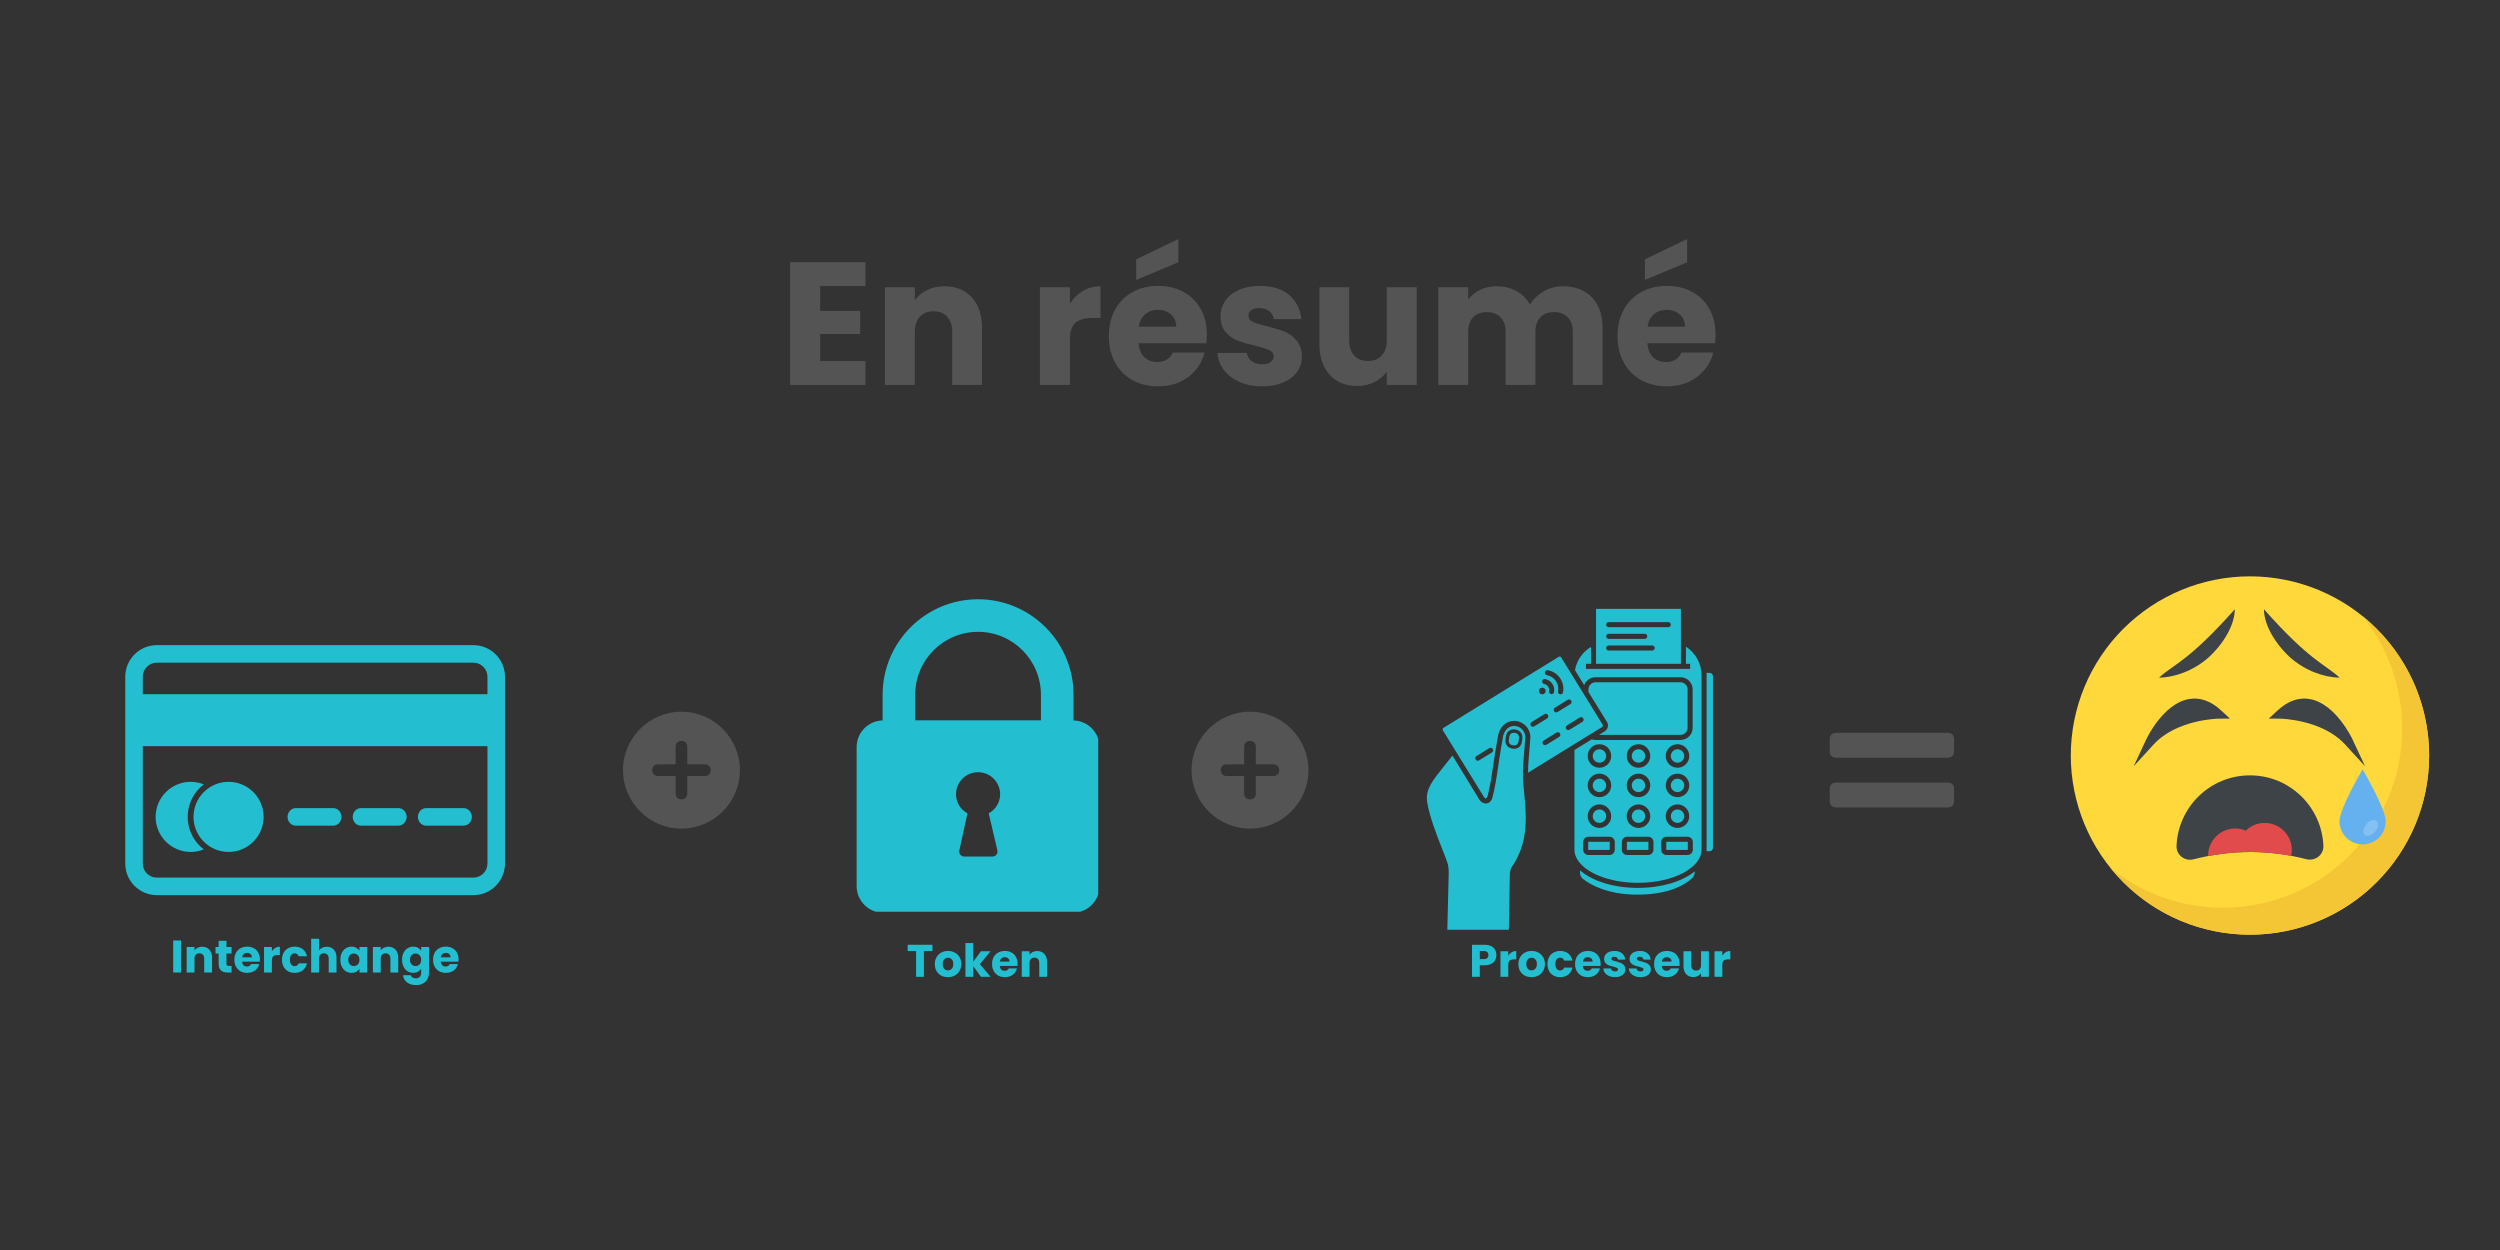 <?xml version="1.0" encoding="UTF-8"?>
<svg xmlns="http://www.w3.org/2000/svg" xmlns:xlink="http://www.w3.org/1999/xlink" width="600" zoomAndPan="magnify" viewBox="0 0 450 225" height="300" preserveAspectRatio="xMidYMid meet" version="1.0">
  <rect x="0" y="0" width="450" height="225" fill="#333333" stroke="none"/>
  <defs>
    <g></g>
    <clipPath id="ab9bcd1ee8">
      <path d="M 22.547 116.129 L 90.75 116.129 L 90.75 161.125 L 22.547 161.125 Z M 22.547 116.129 " clip-rule="nonzero"></path>
    </clipPath>
    <clipPath id="9023c81046">
      <path d="M 23 124 L 90.75 124 L 90.75 135 L 23 135 Z M 23 124 " clip-rule="nonzero"></path>
    </clipPath>
    <clipPath id="98280e7cb6">
      <path d="M 154.184 107.867 L 197.684 107.867 L 197.684 164.117 L 154.184 164.117 Z M 154.184 107.867 " clip-rule="nonzero"></path>
    </clipPath>
    <clipPath id="c6e2c3e012">
      <path d="M 256.523 130 L 275 130 L 275 167.348 L 256.523 167.348 Z M 256.523 130 " clip-rule="nonzero"></path>
    </clipPath>
    <clipPath id="2340db1a8e">
      <path d="M 307.16 121.113 L 308.273 121.113 L 308.273 153.223 L 307.16 153.223 Z M 307.16 121.113 " clip-rule="nonzero"></path>
    </clipPath>
    <clipPath id="6364a7898e">
      <path d="M 287 109.598 L 303 109.598 L 303 120 L 287 120 Z M 287 109.598 " clip-rule="nonzero"></path>
    </clipPath>
    <clipPath id="677545737b">
      <path d="M 112.137 128.105 L 133.137 128.105 L 133.137 149.105 L 112.137 149.105 Z M 112.137 128.105 " clip-rule="nonzero"></path>
    </clipPath>
    <clipPath id="cbd3c560ed">
      <path d="M 214.477 128.105 L 235.477 128.105 L 235.477 149.105 L 214.477 149.105 Z M 214.477 128.105 " clip-rule="nonzero"></path>
    </clipPath>
    <clipPath id="29385bf415">
      <path d="M 329.348 131.91 L 351.848 131.91 L 351.848 137 L 329.348 137 Z M 329.348 131.91 " clip-rule="nonzero"></path>
    </clipPath>
    <clipPath id="7c13586dc7">
      <path d="M 329.348 140 L 351.848 140 L 351.848 145.41 L 329.348 145.41 Z M 329.348 140 " clip-rule="nonzero"></path>
    </clipPath>
    <clipPath id="2018461a76">
      <path d="M 372.742 103.742 L 437.242 103.742 L 437.242 168.242 L 372.742 168.242 Z M 372.742 103.742 " clip-rule="nonzero"></path>
    </clipPath>
    <clipPath id="d9445b6d3d">
      <path d="M 379 110 L 437.242 110 L 437.242 168.242 L 379 168.242 Z M 379 110 " clip-rule="nonzero"></path>
    </clipPath>
  </defs>
  <g clip-path="url(#ab9bcd1ee8)">
    <path fill="#23bfd1" d="M 28.223 116.129 L 85.223 116.129 C 86.73 116.129 88.164 116.727 89.23 117.793 C 90.297 118.859 90.898 120.297 90.898 121.805 L 90.898 155.449 C 90.898 156.957 90.297 158.395 89.23 159.461 C 88.164 160.527 86.73 161.125 85.223 161.125 L 28.223 161.125 C 26.715 161.125 25.281 160.527 24.215 159.461 C 23.148 158.395 22.547 156.957 22.547 155.449 L 22.547 121.805 C 22.547 120.297 23.148 118.859 24.215 117.793 C 25.281 116.727 26.715 116.129 28.223 116.129 Z M 85.223 119.281 L 28.223 119.281 C 27.551 119.281 26.918 119.551 26.445 120.023 C 25.969 120.5 25.703 121.133 25.703 121.805 L 25.703 155.449 C 25.703 156.121 25.969 156.754 26.445 157.23 C 26.918 157.703 27.551 157.973 28.223 157.973 L 85.223 157.973 C 85.895 157.973 86.527 157.703 87 157.23 C 87.477 156.754 87.742 156.121 87.742 155.449 L 87.742 121.805 C 87.742 121.133 87.477 120.5 87 120.023 C 86.527 119.551 85.895 119.281 85.223 119.281 " fill-opacity="1" fill-rule="evenodd"></path>
  </g>
  <g clip-path="url(#9023c81046)">
    <path fill="#23bfd1" d="M 90.371 126.008 L 90.371 134.309 L 23.074 134.309 L 23.074 124.957 L 90.371 124.957 L 90.371 126.008 " fill-opacity="1" fill-rule="nonzero"></path>
  </g>
  <path fill="#23bfd1" d="M 34.32 140.73 C 35.086 140.73 35.82 140.867 36.5 141.117 C 36.562 141.141 36.621 141.164 36.68 141.188 C 36.422 141.383 36.172 141.598 35.941 141.832 C 34.555 143.219 33.785 145.082 33.785 147.039 C 33.785 148.996 34.555 150.859 35.941 152.242 C 36.172 152.477 36.422 152.691 36.68 152.891 C 36.621 152.914 36.562 152.938 36.5 152.961 C 35.82 153.211 35.086 153.348 34.32 153.348 C 32.578 153.348 31.004 152.641 29.859 151.5 C 28.719 150.359 28.012 148.781 28.012 147.039 C 28.012 145.297 28.719 143.719 29.859 142.578 C 31.004 141.434 32.578 140.73 34.32 140.73 " fill-opacity="1" fill-rule="nonzero"></path>
  <path fill="#23bfd1" d="M 36.684 142.578 C 37.824 141.434 39.402 140.73 41.145 140.73 C 42.887 140.73 44.465 141.434 45.605 142.578 C 46.746 143.719 47.453 145.297 47.453 147.039 C 47.453 148.781 46.746 150.359 45.605 151.5 C 44.465 152.641 42.887 153.348 41.145 153.348 C 39.402 153.348 37.824 152.641 36.684 151.5 C 35.543 150.359 34.836 148.781 34.836 147.039 C 34.836 145.297 35.543 143.719 36.684 142.578 " fill-opacity="1" fill-rule="nonzero"></path>
  <path fill="#23bfd1" d="M 53.242 145.461 L 59.98 145.461 C 60.797 145.461 61.465 146.168 61.465 147.039 C 61.465 147.91 60.797 148.617 59.98 148.617 L 53.242 148.617 C 52.422 148.617 51.758 147.91 51.758 147.039 C 51.758 146.168 52.422 145.461 53.242 145.461 Z M 64.977 145.461 L 71.711 145.461 C 72.531 145.461 73.199 146.168 73.199 147.039 C 73.199 147.91 72.531 148.617 71.711 148.617 L 64.977 148.617 C 64.156 148.617 63.492 147.91 63.492 147.039 C 63.492 146.168 64.156 145.461 64.977 145.461 Z M 76.711 145.461 L 83.445 145.461 C 84.266 145.461 84.934 146.168 84.934 147.039 C 84.934 147.91 84.266 148.617 83.445 148.617 L 76.711 148.617 C 75.891 148.617 75.227 147.91 75.227 147.039 C 75.227 146.168 75.891 145.461 76.711 145.461 " fill-opacity="1" fill-rule="evenodd"></path>
  <g clip-path="url(#98280e7cb6)">
    <path fill="#23bfd1" d="M 193.234 129.676 L 193.234 125.047 C 193.234 115.574 185.523 107.867 176.055 107.867 C 166.582 107.867 158.871 115.574 158.871 125.047 L 158.871 129.676 C 156.277 129.746 154.195 131.859 154.195 134.469 L 154.195 159.496 C 154.195 159.812 154.223 160.125 154.285 160.434 C 154.348 160.742 154.438 161.043 154.559 161.336 C 154.68 161.629 154.828 161.906 155.004 162.168 C 155.18 162.43 155.379 162.672 155.602 162.895 C 155.824 163.117 156.066 163.316 156.328 163.492 C 156.594 163.668 156.871 163.816 157.16 163.938 C 157.453 164.059 157.754 164.148 158.062 164.211 C 158.371 164.273 158.684 164.305 159 164.305 L 193.105 164.305 C 193.422 164.305 193.734 164.273 194.043 164.211 C 194.352 164.148 194.652 164.059 194.945 163.938 C 195.238 163.816 195.512 163.668 195.777 163.492 C 196.039 163.32 196.281 163.117 196.504 162.895 C 196.727 162.672 196.926 162.43 197.102 162.168 C 197.277 161.906 197.426 161.629 197.547 161.336 C 197.668 161.043 197.758 160.742 197.82 160.434 C 197.883 160.125 197.914 159.812 197.914 159.496 L 197.914 134.469 C 197.914 131.859 195.828 129.746 193.234 129.676 Z M 179.984 143.523 C 179.965 143.676 179.879 144.016 179.871 144.039 C 179.578 145.059 178.879 145.891 177.969 146.398 L 179.512 152.98 C 179.555 153.117 179.566 153.258 179.547 153.402 C 179.523 153.543 179.473 153.676 179.391 153.793 C 179.305 153.91 179.199 154.004 179.07 154.074 C 178.945 154.141 178.809 154.176 178.664 154.18 L 173.547 154.18 C 173.402 154.176 173.266 154.141 173.141 154.074 C 173.012 154.004 172.906 153.91 172.82 153.793 C 172.738 153.676 172.688 153.543 172.664 153.402 C 172.645 153.258 172.656 153.117 172.699 152.98 L 174.141 146.398 C 173.227 145.891 172.527 145.059 172.234 144.039 C 172.227 144.016 172.141 143.676 172.121 143.523 C 172.094 143.34 172.078 143.156 172.078 142.973 C 172.078 142.711 172.105 142.453 172.156 142.195 C 172.207 141.941 172.281 141.691 172.383 141.449 C 172.48 141.207 172.605 140.98 172.75 140.762 C 172.895 140.547 173.059 140.344 173.242 140.16 C 173.426 139.977 173.629 139.812 173.844 139.668 C 174.062 139.52 174.293 139.398 174.531 139.301 C 174.773 139.199 175.023 139.125 175.277 139.074 C 175.535 139.023 175.793 138.996 176.055 138.996 C 176.312 138.996 176.574 139.023 176.828 139.074 C 177.086 139.125 177.332 139.199 177.574 139.301 C 177.816 139.398 178.043 139.52 178.262 139.668 C 178.477 139.812 178.68 139.977 178.863 140.16 C 179.047 140.344 179.211 140.547 179.355 140.762 C 179.504 140.98 179.625 141.207 179.723 141.449 C 179.824 141.691 179.898 141.941 179.949 142.195 C 180 142.453 180.027 142.711 180.027 142.973 C 180.027 143.156 180.012 143.34 179.984 143.523 Z M 187.367 129.664 L 164.738 129.664 L 164.738 125.047 C 164.738 118.805 169.812 113.73 176.055 113.73 C 182.297 113.73 187.367 118.805 187.367 125.047 Z M 187.367 129.664 " fill-opacity="1" fill-rule="nonzero"></path>
  </g>
  <g clip-path="url(#c6e2c3e012)">
    <path fill="#23bfd1" d="M 271.211 134.16 C 271.012 133.867 270.934 133.492 270.992 133.074 L 271.059 132.578 C 271.184 131.68 271.844 131.184 272.742 131.305 C 273.613 131.426 274.137 132.117 274.016 132.988 L 273.949 133.484 C 273.891 133.902 273.719 134.242 273.457 134.469 C 273.285 134.617 272.992 134.777 272.547 134.777 C 272.461 134.777 272.367 134.773 272.266 134.758 C 271.801 134.695 271.434 134.488 271.211 134.16 Z M 271.625 165.68 L 271.766 157.344 C 271.773 156.758 271.98 156.18 272.344 155.711 C 272.398 155.641 272.449 155.578 272.48 155.531 C 274.543 152.086 275.031 148.727 274.348 142.711 C 274.094 140.469 274.07 138.707 274.266 136.434 C 274.363 135.32 274.555 132.758 274.555 132.758 C 274.559 132.664 274.555 132.551 274.543 132.441 C 274.426 131.43 273.5 130.637 272.477 130.668 C 271.258 130.703 270.656 131.816 270.512 132.754 C 270.504 132.793 270.023 135.465 269.441 139.504 C 269.164 141.418 268.703 143.293 268.699 143.309 C 268.516 144.258 267.996 144.523 267.703 144.598 C 267.426 144.664 267.137 144.617 266.867 144.473 L 266.871 144.48 C 266.793 144.438 266.723 144.391 266.66 144.34 C 266.652 144.332 266.645 144.324 266.637 144.32 C 266.613 144.301 266.59 144.277 266.566 144.254 C 266.5 144.195 266.438 144.133 266.375 144.062 C 266.375 144.059 266.371 144.055 266.367 144.051 C 266.363 144.043 266.355 144.039 266.352 144.031 C 266.344 144.023 266.34 144.016 266.336 144.008 C 266.328 144 266.32 143.992 266.316 143.984 L 261.445 136.004 C 260.949 136.648 260.473 137.238 260.008 137.812 C 257.918 140.395 256.539 142.102 256.883 144.32 C 257.293 146.98 258.668 150.465 259.668 153.004 C 260.016 153.879 260.312 154.637 260.5 155.188 C 260.73 155.855 260.773 156.484 260.766 157.281 L 260.512 167.582 C 260.512 167.605 260.508 167.629 260.504 167.652 L 271.602 167.652 C 271.598 167.621 271.594 167.594 271.594 167.562 L 271.625 165.68 " fill-opacity="1" fill-rule="nonzero"></path>
  </g>
  <path fill="#23bfd1" d="M 284.402 156.656 C 284.402 156.82 284.402 156.957 284.398 157.062 C 284.395 157.527 284.609 157.965 284.969 158.242 C 286.34 159.285 289.426 161.035 294.719 161.035 C 300.504 161.035 303.379 159.184 304.578 158.082 C 304.875 157.805 305.047 157.41 305.047 157 L 305.047 156.852 C 302.844 158.656 299.129 159.82 294.84 159.82 C 290.395 159.82 286.574 158.57 284.402 156.656 " fill-opacity="1" fill-rule="nonzero"></path>
  <g clip-path="url(#2340db1a8e)">
    <path fill="#23bfd1" d="M 307.746 121.121 L 307.168 121.121 C 307.176 121.254 307.188 121.387 307.188 121.523 L 307.188 152.93 C 307.188 153.023 307.18 153.121 307.176 153.215 L 307.746 153.215 C 308.066 153.215 308.328 152.953 308.328 152.629 L 308.328 121.703 C 308.328 121.383 308.066 121.121 307.746 121.121 " fill-opacity="1" fill-rule="nonzero"></path>
  </g>
  <path fill="#23bfd1" d="M 301.953 142.582 C 302.617 142.582 303.16 142.039 303.16 141.371 C 303.16 140.707 302.617 140.164 301.953 140.164 C 301.285 140.164 300.746 140.707 300.746 141.371 C 300.746 142.039 301.285 142.582 301.953 142.582 " fill-opacity="1" fill-rule="nonzero"></path>
  <path fill="#23bfd1" d="M 301.953 137.285 C 302.617 137.285 303.16 136.742 303.16 136.074 C 303.16 135.41 302.617 134.867 301.953 134.867 C 301.285 134.867 300.746 135.41 300.746 136.074 C 300.746 136.742 301.285 137.285 301.953 137.285 " fill-opacity="1" fill-rule="nonzero"></path>
  <g clip-path="url(#6364a7898e)">
    <path fill="#23bfd1" d="M 300.289 112.895 L 289.562 112.895 C 289.312 112.895 289.109 112.688 289.109 112.438 C 289.109 112.188 289.312 111.98 289.562 111.98 L 300.289 111.98 C 300.539 111.98 300.746 112.188 300.746 112.438 C 300.746 112.688 300.539 112.895 300.289 112.895 Z M 289.109 114.539 C 289.109 114.289 289.312 114.086 289.562 114.086 L 296.047 114.086 C 296.301 114.086 296.504 114.289 296.504 114.539 C 296.504 114.793 296.301 114.996 296.047 114.996 L 289.562 114.996 C 289.312 114.996 289.109 114.793 289.109 114.539 Z M 297.395 117.098 L 289.562 117.098 C 289.312 117.098 289.109 116.895 289.109 116.641 C 289.109 116.391 289.312 116.188 289.562 116.188 L 297.395 116.188 C 297.645 116.188 297.848 116.391 297.848 116.641 C 297.848 116.895 297.645 117.098 297.395 117.098 Z M 302.562 109.598 L 287.289 109.598 L 287.289 119.48 L 302.562 119.48 L 302.562 109.598 " fill-opacity="1" fill-rule="nonzero"></path>
  </g>
  <path fill="#23bfd1" d="M 303.754 151.523 L 299.977 151.523 C 299.953 151.523 299.93 151.543 299.93 151.57 L 299.93 152.941 C 299.93 152.969 299.953 152.992 299.977 152.992 L 303.754 152.992 C 303.781 152.992 303.801 152.969 303.801 152.941 L 303.801 151.57 C 303.801 151.543 303.781 151.523 303.754 151.523 " fill-opacity="1" fill-rule="nonzero"></path>
  <path fill="#23bfd1" d="M 296.66 151.523 L 292.887 151.523 C 292.859 151.523 292.84 151.543 292.84 151.57 L 292.84 152.941 C 292.84 152.969 292.859 152.992 292.887 152.992 L 296.66 152.992 C 296.688 152.992 296.711 152.969 296.711 152.941 L 296.711 151.57 C 296.711 151.543 296.688 151.523 296.66 151.523 " fill-opacity="1" fill-rule="nonzero"></path>
  <path fill="#23bfd1" d="M 289.703 151.523 L 285.926 151.523 C 285.898 151.523 285.879 151.543 285.879 151.57 L 285.879 152.941 C 285.879 152.969 285.898 152.992 285.926 152.992 L 289.703 152.992 C 289.727 152.992 289.75 152.969 289.75 152.941 L 289.75 151.57 C 289.75 151.543 289.727 151.523 289.703 151.523 " fill-opacity="1" fill-rule="nonzero"></path>
  <path fill="#23bfd1" d="M 287.898 148.121 C 288.566 148.121 289.109 147.578 289.109 146.91 C 289.109 146.246 288.566 145.703 287.898 145.703 C 287.234 145.703 286.691 146.246 286.691 146.91 C 286.691 147.578 287.234 148.121 287.898 148.121 " fill-opacity="1" fill-rule="nonzero"></path>
  <path fill="#23bfd1" d="M 304.711 152.941 C 304.711 153.473 304.281 153.902 303.754 153.902 L 299.977 153.902 C 299.449 153.902 299.02 153.473 299.02 152.941 L 299.02 151.57 C 299.02 151.039 299.449 150.609 299.977 150.609 L 303.754 150.609 C 304.281 150.609 304.711 151.039 304.711 151.57 Z M 297.621 152.941 C 297.621 153.473 297.191 153.902 296.664 153.902 L 292.887 153.902 C 292.359 153.902 291.93 153.473 291.93 152.941 L 291.93 151.57 C 291.93 151.039 292.359 150.609 292.887 150.609 L 296.664 150.609 C 297.191 150.609 297.621 151.039 297.621 151.57 Z M 290.66 152.941 C 290.66 153.473 290.23 153.902 289.703 153.902 L 285.926 153.902 C 285.398 153.902 284.969 153.473 284.969 152.941 L 284.969 151.57 C 284.969 151.039 285.398 150.609 285.926 150.609 L 289.703 150.609 C 290.23 150.609 290.66 151.039 290.66 151.57 Z M 287.898 144.793 C 289.07 144.793 290.02 145.742 290.02 146.91 C 290.02 148.078 289.07 149.031 287.898 149.031 C 286.73 149.031 285.781 148.078 285.781 146.91 C 285.781 145.742 286.73 144.793 287.898 144.793 Z M 287.898 139.254 C 289.07 139.254 290.02 140.203 290.02 141.371 C 290.02 142.543 289.07 143.492 287.898 143.492 C 286.73 143.492 285.781 142.543 285.781 141.371 C 285.781 140.203 286.73 139.254 287.898 139.254 Z M 287.898 133.957 C 289.07 133.957 290.02 134.906 290.02 136.074 C 290.02 137.246 289.07 138.195 287.898 138.195 C 286.73 138.195 285.781 137.246 285.781 136.074 C 285.781 134.906 286.73 133.957 287.898 133.957 Z M 294.926 144.793 C 296.094 144.793 297.047 145.742 297.047 146.91 C 297.047 148.078 296.094 149.031 294.926 149.031 C 293.758 149.031 292.809 148.078 292.809 146.91 C 292.809 145.742 293.758 144.793 294.926 144.793 Z M 294.926 139.254 C 296.094 139.254 297.047 140.203 297.047 141.371 C 297.047 142.543 296.094 143.492 294.926 143.492 C 293.758 143.492 292.809 142.543 292.809 141.371 C 292.809 140.203 293.758 139.254 294.926 139.254 Z M 294.926 133.957 C 296.094 133.957 297.047 134.906 297.047 136.074 C 297.047 137.246 296.094 138.195 294.926 138.195 C 293.758 138.195 292.809 137.246 292.809 136.074 C 292.809 134.906 293.758 133.957 294.926 133.957 Z M 301.953 144.793 C 303.121 144.793 304.07 145.742 304.07 146.91 C 304.07 148.078 303.121 149.031 301.953 149.031 C 300.785 149.031 299.832 148.078 299.832 146.91 C 299.832 145.742 300.785 144.793 301.953 144.793 Z M 301.953 139.254 C 303.121 139.254 304.07 140.203 304.07 141.371 C 304.07 142.543 303.121 143.492 301.953 143.492 C 300.785 143.492 299.832 142.543 299.832 141.371 C 299.832 140.203 300.785 139.254 301.953 139.254 Z M 301.953 133.957 C 303.121 133.957 304.07 134.906 304.07 136.074 C 304.07 137.246 303.121 138.195 301.953 138.195 C 300.785 138.195 299.832 137.246 299.832 136.074 C 299.832 134.906 300.785 133.957 301.953 133.957 Z M 303.473 116.402 L 303.473 119.48 L 304.219 119.48 L 304.219 120.395 L 285.469 120.395 L 285.469 119.48 L 286.379 119.48 L 286.379 116.449 C 284.855 117.352 283.805 118.871 283.496 120.629 L 285.156 123.316 C 285.469 122.492 286.266 121.902 287.199 121.902 L 302.488 121.902 C 303.695 121.902 304.676 122.883 304.676 124.086 L 304.676 131.008 C 304.676 132.215 303.695 133.195 302.488 133.195 L 287.199 133.195 C 286.961 133.195 286.727 133.152 286.512 133.082 L 283.402 134.996 L 283.402 152.93 C 283.402 156.227 288.535 158.91 294.84 158.91 C 301.145 158.91 306.277 156.227 306.277 152.93 L 306.277 121.523 C 306.277 119.422 305.18 117.504 303.473 116.402 " fill-opacity="1" fill-rule="nonzero"></path>
  <path fill="#23bfd1" d="M 288.809 131.664 L 287.805 132.281 L 302.488 132.281 C 303.191 132.281 303.766 131.711 303.766 131.008 L 303.766 124.086 C 303.766 123.383 303.191 122.812 302.488 122.812 L 287.199 122.812 C 286.496 122.812 285.926 123.383 285.926 124.086 L 285.926 124.562 L 289.27 129.984 C 289.438 130.258 289.48 130.602 289.387 130.922 C 289.297 131.227 289.09 131.492 288.809 131.664 " fill-opacity="1" fill-rule="nonzero"></path>
  <path fill="#23bfd1" d="M 294.926 142.582 C 295.594 142.582 296.137 142.039 296.137 141.371 C 296.137 140.707 295.594 140.164 294.926 140.164 C 294.262 140.164 293.719 140.707 293.719 141.371 C 293.719 142.039 294.262 142.582 294.926 142.582 " fill-opacity="1" fill-rule="nonzero"></path>
  <path fill="#23bfd1" d="M 294.926 137.285 C 295.594 137.285 296.137 136.742 296.137 136.074 C 296.137 135.41 295.594 134.867 294.926 134.867 C 294.262 134.867 293.719 135.41 293.719 136.074 C 293.719 136.742 294.262 137.285 294.926 137.285 " fill-opacity="1" fill-rule="nonzero"></path>
  <path fill="#23bfd1" d="M 301.953 148.121 C 302.617 148.121 303.16 147.578 303.16 146.91 C 303.16 146.246 302.617 145.703 301.953 145.703 C 301.285 145.703 300.746 146.246 300.746 146.91 C 300.746 147.578 301.285 148.121 301.953 148.121 " fill-opacity="1" fill-rule="nonzero"></path>
  <path fill="#23bfd1" d="M 287.898 142.582 C 288.566 142.582 289.109 142.039 289.109 141.375 C 289.109 140.707 288.566 140.164 287.898 140.164 C 287.234 140.164 286.691 140.707 286.691 141.375 C 286.691 142.039 287.234 142.582 287.898 142.582 " fill-opacity="1" fill-rule="nonzero"></path>
  <path fill="#23bfd1" d="M 294.926 148.121 C 295.594 148.121 296.137 147.578 296.137 146.91 C 296.137 146.246 295.594 145.703 294.926 145.703 C 294.262 145.703 293.719 146.246 293.719 146.91 C 293.719 147.578 294.262 148.121 294.926 148.121 " fill-opacity="1" fill-rule="nonzero"></path>
  <path fill="#23bfd1" d="M 287.902 137.285 C 288.566 137.285 289.109 136.742 289.109 136.074 C 289.109 135.41 288.566 134.867 287.902 134.867 C 287.234 134.867 286.691 135.41 286.691 136.074 C 286.691 136.742 287.234 137.285 287.902 137.285 " fill-opacity="1" fill-rule="nonzero"></path>
  <path fill="#23bfd1" d="M 284.836 129.926 L 282.531 131.348 C 282.457 131.395 282.375 131.418 282.293 131.418 C 282.141 131.418 281.992 131.34 281.906 131.199 C 281.773 130.984 281.84 130.707 282.055 130.574 L 284.359 129.152 C 284.574 129.02 284.855 129.086 284.988 129.301 C 285.117 129.516 285.051 129.793 284.836 129.926 Z M 280.652 132.641 L 278.348 134.062 C 278.273 134.109 278.191 134.129 278.109 134.129 C 277.957 134.129 277.805 134.055 277.719 133.914 C 277.59 133.699 277.656 133.418 277.867 133.289 L 280.176 131.863 C 280.391 131.734 280.668 131.801 280.801 132.012 C 280.934 132.227 280.867 132.508 280.652 132.641 Z M 268.555 135.441 L 266.246 136.863 C 266.172 136.91 266.09 136.934 266.008 136.934 C 265.855 136.934 265.707 136.855 265.621 136.715 C 265.488 136.5 265.555 136.223 265.77 136.09 L 268.074 134.668 C 268.289 134.535 268.57 134.602 268.703 134.816 C 268.836 135.031 268.77 135.309 268.555 135.441 Z M 277.176 123.941 C 277.402 123.719 277.812 123.719 278.035 123.941 C 278.062 123.973 278.09 124.004 278.113 124.039 C 278.133 124.07 278.152 124.105 278.168 124.141 C 278.18 124.176 278.195 124.215 278.203 124.258 C 278.207 124.297 278.215 124.336 278.215 124.375 C 278.215 124.414 278.207 124.453 278.203 124.492 C 278.195 124.531 278.18 124.57 278.168 124.605 C 278.152 124.641 278.133 124.68 278.113 124.711 C 278.09 124.746 278.062 124.773 278.035 124.801 C 277.922 124.914 277.766 124.98 277.609 124.98 C 277.445 124.98 277.293 124.914 277.176 124.801 C 277.062 124.691 277 124.531 277 124.375 C 277 124.215 277.062 124.059 277.176 123.941 Z M 275.691 129.969 L 278 128.547 C 278.215 128.414 278.492 128.48 278.625 128.695 C 278.758 128.91 278.691 129.191 278.477 129.32 L 276.172 130.746 C 276.098 130.789 276.016 130.812 275.934 130.812 C 275.781 130.812 275.629 130.734 275.543 130.598 C 275.414 130.383 275.48 130.102 275.691 129.969 Z M 277.59 122.594 C 277.637 122.348 277.875 122.184 278.121 122.23 C 279.211 122.434 279.934 123.484 279.73 124.574 C 279.688 124.793 279.496 124.945 279.281 124.945 C 279.254 124.945 279.227 124.941 279.199 124.938 C 278.953 124.891 278.789 124.652 278.836 124.406 C 278.945 123.812 278.551 123.238 277.957 123.125 C 277.707 123.078 277.547 122.844 277.59 122.594 Z M 278.094 121.004 C 278.141 120.758 278.379 120.594 278.625 120.641 C 279.52 120.805 280.293 121.309 280.809 122.059 C 281.324 122.809 281.516 123.715 281.348 124.609 C 281.309 124.828 281.117 124.98 280.902 124.98 C 280.875 124.98 280.844 124.977 280.816 124.973 C 280.57 124.926 280.406 124.688 280.453 124.441 C 280.574 123.785 280.434 123.125 280.059 122.574 C 279.68 122.027 279.113 121.656 278.457 121.535 C 278.211 121.488 278.047 121.25 278.094 121.004 Z M 282.816 126.113 C 282.945 126.324 282.879 126.605 282.668 126.738 L 280.359 128.16 C 280.285 128.207 280.203 128.227 280.121 128.227 C 279.969 128.227 279.82 128.152 279.734 128.012 C 279.602 127.797 279.668 127.52 279.883 127.387 L 282.188 125.965 C 282.402 125.832 282.684 125.898 282.816 126.113 Z M 288.512 130.66 C 288.527 130.609 288.539 130.535 288.492 130.465 L 280.988 118.293 C 280.945 118.223 280.871 118.199 280.82 118.188 C 280.801 118.184 280.777 118.184 280.758 118.184 C 280.684 118.184 280.605 118.207 280.535 118.246 L 259.855 131 C 259.77 131.055 259.703 131.137 259.676 131.227 C 259.66 131.281 259.652 131.355 259.695 131.426 L 267.199 143.598 C 267.207 143.609 267.219 143.613 267.227 143.621 C 267.281 143.66 267.328 143.688 267.375 143.703 C 267.426 143.711 267.484 143.703 267.539 143.688 C 267.633 143.625 267.742 143.453 267.809 143.117 C 267.816 143.074 268.27 141.242 268.539 139.371 C 269.125 135.316 269.609 132.629 269.613 132.605 C 269.867 130.949 271.008 129.801 272.445 129.758 C 273.957 129.707 275.273 130.844 275.449 132.34 C 275.465 132.496 275.473 132.656 275.465 132.812 C 275.465 132.828 275.27 135.398 275.172 136.512 C 275.094 137.441 275.051 138.27 275.047 139.082 L 288.332 130.891 C 288.422 130.836 288.488 130.75 288.512 130.66 " fill-opacity="1" fill-rule="nonzero"></path>
  <path fill="#23bfd1" d="M 273.062 134.008 C 273.25 133.848 273.32 133.59 273.348 133.402 L 273.414 132.906 C 273.473 132.5 273.305 131.996 272.66 131.906 C 272.594 131.898 272.531 131.895 272.473 131.895 C 271.863 131.895 271.703 132.363 271.66 132.664 L 271.594 133.16 C 271.566 133.344 271.566 133.605 271.711 133.816 C 271.84 134.004 272.051 134.117 272.348 134.156 C 272.656 134.199 272.898 134.148 273.062 134.008 " fill-opacity="1" fill-rule="nonzero"></path>
  <g clip-path="url(#677545737b)">
    <path fill="#545454" d="M 122.66 128.105 C 116.871 128.105 112.137 132.84 112.137 138.629 C 112.137 144.418 116.871 149.152 122.66 149.152 C 128.449 149.152 133.184 144.418 133.184 138.629 C 133.184 132.84 128.449 128.105 122.66 128.105 Z M 126.871 139.68 L 123.711 139.68 L 123.711 142.836 C 123.711 143.469 123.293 143.891 122.66 143.891 C 122.027 143.891 121.609 143.469 121.609 142.836 L 121.609 139.68 L 118.449 139.68 C 117.82 139.68 117.398 139.258 117.398 138.629 C 117.398 137.996 117.82 137.574 118.449 137.574 L 121.609 137.574 L 121.609 134.418 C 121.609 133.789 122.027 133.367 122.66 133.367 C 123.293 133.367 123.711 133.789 123.711 134.418 L 123.711 137.574 L 126.871 137.574 C 127.5 137.574 127.922 137.996 127.922 138.629 C 127.922 139.258 127.5 139.68 126.871 139.68 Z M 126.871 139.68 " fill-opacity="1" fill-rule="nonzero"></path>
  </g>
  <g clip-path="url(#cbd3c560ed)">
    <path fill="#545454" d="M 225 128.105 C 219.211 128.105 214.477 132.84 214.477 138.629 C 214.477 144.418 219.211 149.152 225 149.152 C 230.789 149.152 235.523 144.418 235.523 138.629 C 235.523 132.84 230.789 128.105 225 128.105 Z M 229.207 139.68 L 226.051 139.68 L 226.051 142.836 C 226.051 143.469 225.629 143.891 225 143.891 C 224.367 143.891 223.945 143.469 223.945 142.836 L 223.945 139.68 L 220.789 139.68 C 220.16 139.68 219.738 139.258 219.738 138.629 C 219.738 137.996 220.16 137.574 220.789 137.574 L 223.945 137.574 L 223.945 134.418 C 223.945 133.789 224.367 133.367 225 133.367 C 225.629 133.367 226.051 133.789 226.051 134.418 L 226.051 137.574 L 229.207 137.574 C 229.84 137.574 230.262 137.996 230.262 138.629 C 230.262 139.258 229.84 139.68 229.207 139.68 Z M 229.207 139.68 " fill-opacity="1" fill-rule="nonzero"></path>
  </g>
  <g clip-path="url(#29385bf415)">
    <path fill="#545454" d="M 350.617 136.387 L 330.473 136.387 C 329.801 136.387 329.352 135.938 329.352 135.266 L 329.352 133.027 C 329.352 132.359 329.801 131.91 330.473 131.91 L 350.617 131.91 C 351.289 131.91 351.734 132.359 351.734 133.027 L 351.734 135.266 C 351.734 135.938 351.289 136.387 350.617 136.387 Z M 350.617 136.387 " fill-opacity="1" fill-rule="nonzero"></path>
  </g>
  <g clip-path="url(#7c13586dc7)">
    <path fill="#545454" d="M 350.617 145.34 L 330.473 145.34 C 329.801 145.34 329.352 144.891 329.352 144.219 L 329.352 141.98 C 329.352 141.312 329.801 140.863 330.473 140.863 L 350.617 140.863 C 351.289 140.863 351.734 141.312 351.734 141.98 L 351.734 144.219 C 351.734 144.891 351.289 145.34 350.617 145.34 Z M 350.617 145.34 " fill-opacity="1" fill-rule="nonzero"></path>
  </g>
  <g clip-path="url(#2018461a76)">
    <path fill="#ffd93b" d="M 437.242 135.992 C 437.242 137.047 437.191 138.102 437.09 139.152 C 436.984 140.203 436.828 141.246 436.625 142.285 C 436.418 143.32 436.16 144.344 435.855 145.352 C 435.547 146.363 435.191 147.355 434.789 148.332 C 434.383 149.309 433.934 150.262 433.434 151.195 C 432.938 152.125 432.395 153.031 431.809 153.91 C 431.223 154.785 430.594 155.633 429.922 156.449 C 429.254 157.266 428.543 158.051 427.797 158.797 C 427.051 159.543 426.27 160.25 425.453 160.922 C 424.637 161.59 423.789 162.219 422.91 162.805 C 422.031 163.395 421.129 163.938 420.195 164.434 C 419.266 164.93 418.312 165.383 417.336 165.785 C 416.359 166.191 415.367 166.547 414.355 166.852 C 413.344 167.16 412.32 167.414 411.285 167.621 C 410.25 167.828 409.207 167.984 408.156 168.086 C 407.102 168.191 406.051 168.242 404.992 168.242 C 403.938 168.242 402.883 168.191 401.832 168.086 C 400.781 167.984 399.738 167.828 398.703 167.621 C 397.664 167.414 396.645 167.16 395.633 166.852 C 394.621 166.547 393.629 166.191 392.652 165.785 C 391.676 165.383 390.723 164.93 389.793 164.434 C 388.859 163.938 387.953 163.395 387.078 162.805 C 386.199 162.219 385.352 161.59 384.535 160.922 C 383.719 160.25 382.938 159.543 382.188 158.797 C 381.441 158.051 380.734 157.266 380.062 156.449 C 379.395 155.633 378.766 154.785 378.18 153.91 C 377.594 153.031 377.051 152.125 376.551 151.195 C 376.055 150.262 375.602 149.309 375.199 148.332 C 374.793 147.355 374.438 146.363 374.133 145.352 C 373.824 144.344 373.57 143.32 373.363 142.285 C 373.156 141.246 373.004 140.203 372.898 139.152 C 372.797 138.102 372.742 137.047 372.742 135.992 C 372.742 134.934 372.797 133.883 372.898 132.832 C 373.004 131.781 373.156 130.734 373.363 129.699 C 373.57 128.664 373.824 127.641 374.133 126.629 C 374.438 125.621 374.793 124.625 375.199 123.648 C 375.602 122.676 376.055 121.719 376.551 120.789 C 377.051 119.859 377.594 118.953 378.18 118.074 C 378.766 117.195 379.395 116.348 380.062 115.531 C 380.734 114.715 381.441 113.934 382.188 113.188 C 382.938 112.441 383.719 111.73 384.535 111.062 C 385.352 110.391 386.199 109.762 387.078 109.176 C 387.953 108.59 388.859 108.047 389.793 107.551 C 390.723 107.051 391.676 106.602 392.652 106.195 C 393.629 105.793 394.621 105.438 395.633 105.129 C 396.645 104.824 397.664 104.566 398.703 104.363 C 399.738 104.156 400.781 104 401.832 103.898 C 402.883 103.793 403.938 103.742 404.992 103.742 C 406.051 103.742 407.102 103.793 408.156 103.898 C 409.207 104 410.25 104.156 411.285 104.363 C 412.32 104.566 413.344 104.824 414.355 105.129 C 415.367 105.438 416.359 105.793 417.336 106.195 C 418.312 106.602 419.266 107.051 420.195 107.551 C 421.129 108.047 422.031 108.59 422.91 109.176 C 423.789 109.762 424.637 110.391 425.453 111.062 C 426.27 111.73 427.051 112.441 427.797 113.188 C 428.543 113.934 429.254 114.715 429.922 115.531 C 430.594 116.348 431.223 117.195 431.809 118.074 C 432.395 118.953 432.938 119.859 433.434 120.789 C 433.934 121.719 434.383 122.676 434.789 123.648 C 435.191 124.625 435.547 125.621 435.855 126.629 C 436.16 127.641 436.418 128.664 436.625 129.699 C 436.828 130.734 436.984 131.781 437.09 132.832 C 437.191 133.883 437.242 134.934 437.242 135.992 Z M 437.242 135.992 " fill-opacity="1" fill-rule="nonzero"></path>
  </g>
  <g clip-path="url(#d9445b6d3d)">
    <path fill="#f4c534" d="M 437.242 135.992 C 437.242 153.809 422.801 168.242 404.992 168.242 C 394.855 168.242 385.805 163.566 379.891 156.238 C 385.422 160.715 392.465 163.383 400.137 163.383 C 417.945 163.383 432.387 148.953 432.387 131.133 C 432.387 123.465 429.715 116.422 425.242 110.887 C 432.559 116.805 437.242 125.852 437.242 135.992 Z M 437.242 135.992 " fill-opacity="1" fill-rule="nonzero"></path>
  </g>
  <path fill="#3e4347" d="M 415.145 154.656 C 416.715 155.062 418.273 153.879 418.211 152.258 C 417.945 145.34 412.238 139.566 404.992 139.566 C 397.734 139.566 392.031 145.355 391.777 152.281 C 391.719 153.895 393.262 155.082 394.824 154.68 C 401.77 152.906 408.539 152.941 415.145 154.656 Z M 415.145 154.656 " fill-opacity="1" fill-rule="nonzero"></path>
  <path fill="#e24b4b" d="M 412.41 154.051 C 412.484 153.719 412.527 153.371 412.527 153.012 C 412.527 150.316 410.344 148.129 407.652 148.129 C 406.32 148.129 405.121 148.652 404.254 149.512 C 403.66 149.266 403.02 149.129 402.336 149.129 C 399.645 149.129 397.461 151.312 397.461 154 C 397.461 154.031 397.469 154.059 397.473 154.09 C 402.543 153.125 407.52 153.133 412.41 154.051 Z M 412.41 154.051 " fill-opacity="1" fill-rule="nonzero"></path>
  <path fill="#65b1ef" d="M 429.426 147.832 C 429.426 145.535 425.266 138.473 425.266 138.473 C 425.266 138.473 421.105 145.535 421.105 147.832 C 421.105 150.133 422.969 151.992 425.266 151.992 C 427.562 151.992 429.426 150.133 429.426 147.832 Z M 429.426 147.832 " fill-opacity="1" fill-rule="nonzero"></path>
  <path fill="#3e4347" d="M 425.707 137.922 L 422.105 133.992 C 417.965 129.488 410.516 129.359 410.434 129.359 L 408.387 129.344 L 409.891 127.949 C 411.805 126.148 413.84 125.445 415.883 125.852 C 420.418 126.738 423.332 132.828 423.449 133.09 Z M 425.707 137.922 " fill-opacity="1" fill-rule="nonzero"></path>
  <path fill="#3e4347" d="M 407.516 109.672 C 415.777 118.965 418.297 119.422 421.145 121.969 C 418.395 121.965 414.867 120.723 412.133 118.254 C 408.762 115.078 407.488 111.738 407.516 109.672 Z M 407.516 109.672 " fill-opacity="1" fill-rule="nonzero"></path>
  <path fill="#3e4347" d="M 384.066 137.922 L 387.668 133.992 C 391.809 129.488 399.258 129.359 399.34 129.359 L 401.387 129.344 L 399.883 127.949 C 397.969 126.148 395.934 125.445 393.891 125.852 C 389.355 126.738 386.441 132.828 386.324 133.09 Z M 384.066 137.922 " fill-opacity="1" fill-rule="nonzero"></path>
  <path fill="#3e4347" d="M 402.258 109.672 C 393.996 118.965 391.477 119.422 388.629 121.969 C 391.379 121.965 394.906 120.723 397.641 118.254 C 401.016 115.078 402.285 111.738 402.258 109.672 Z M 402.258 109.672 " fill-opacity="1" fill-rule="nonzero"></path>
  <path fill="#ffffff" d="M 427.512 149.691 C 426.926 150.383 426.078 150.668 425.66 150.285 C 425.219 149.926 425.359 149.059 425.957 148.363 C 426.543 147.652 427.371 147.387 427.809 147.766 C 428.246 148.129 428.109 148.996 427.512 149.691 Z M 427.512 149.691 " fill-opacity="0.2" fill-rule="nonzero"></path>
  <g fill="#23bfd1" fill-opacity="1">
    <g transform="translate(30.663, 175.052)">
      <g>
        <path d="M 1.922 -5.766 L 1.922 0 L 0.516 0 L 0.516 -5.766 Z M 1.922 -5.766 "></path>
      </g>
    </g>
  </g>
  <g fill="#23bfd1" fill-opacity="1">
    <g transform="translate(33.086, 175.052)">
      <g>
        <path d="M 3.297 -4.641 C 3.836 -4.641 4.27 -4.461 4.594 -4.109 C 4.914 -3.766 5.078 -3.285 5.078 -2.672 L 5.078 0 L 3.672 0 L 3.672 -2.484 C 3.672 -2.797 3.594 -3.035 3.438 -3.203 C 3.281 -3.367 3.066 -3.453 2.797 -3.453 C 2.523 -3.453 2.312 -3.367 2.156 -3.203 C 2 -3.035 1.922 -2.797 1.922 -2.484 L 1.922 0 L 0.516 0 L 0.516 -4.594 L 1.922 -4.594 L 1.922 -3.984 C 2.055 -4.18 2.242 -4.336 2.484 -4.453 C 2.734 -4.578 3.004 -4.641 3.297 -4.641 Z M 3.297 -4.641 "></path>
      </g>
    </g>
  </g>
  <g fill="#23bfd1" fill-opacity="1">
    <g transform="translate(38.62, 175.052)">
      <g>
        <path d="M 3.062 -1.188 L 3.062 0 L 2.344 0 C 1.844 0 1.445 -0.125 1.156 -0.375 C 0.875 -0.625 0.734 -1.031 0.734 -1.594 L 0.734 -3.422 L 0.172 -3.422 L 0.172 -4.594 L 0.734 -4.594 L 0.734 -5.703 L 2.141 -5.703 L 2.141 -4.594 L 3.062 -4.594 L 3.062 -3.422 L 2.141 -3.422 L 2.141 -1.578 C 2.141 -1.441 2.172 -1.344 2.234 -1.281 C 2.297 -1.219 2.406 -1.188 2.562 -1.188 Z M 3.062 -1.188 "></path>
      </g>
    </g>
  </g>
  <g fill="#23bfd1" fill-opacity="1">
    <g transform="translate(41.954, 175.052)">
      <g>
        <path d="M 4.828 -2.359 C 4.828 -2.234 4.82 -2.098 4.812 -1.953 L 1.625 -1.953 C 1.645 -1.672 1.734 -1.453 1.891 -1.297 C 2.055 -1.148 2.258 -1.078 2.5 -1.078 C 2.852 -1.078 3.098 -1.223 3.234 -1.516 L 4.719 -1.516 C 4.645 -1.211 4.508 -0.941 4.312 -0.703 C 4.113 -0.461 3.863 -0.273 3.562 -0.141 C 3.258 -0.004 2.922 0.062 2.547 0.062 C 2.098 0.062 1.695 -0.031 1.344 -0.219 C 1 -0.414 0.727 -0.691 0.531 -1.047 C 0.332 -1.398 0.234 -1.816 0.234 -2.297 C 0.234 -2.773 0.328 -3.191 0.516 -3.547 C 0.711 -3.898 0.984 -4.172 1.328 -4.359 C 1.68 -4.555 2.086 -4.656 2.547 -4.656 C 2.992 -4.656 3.391 -4.562 3.734 -4.375 C 4.078 -4.188 4.344 -3.922 4.531 -3.578 C 4.727 -3.234 4.828 -2.828 4.828 -2.359 Z M 3.391 -2.734 C 3.391 -2.973 3.305 -3.164 3.141 -3.312 C 2.984 -3.457 2.781 -3.531 2.531 -3.531 C 2.289 -3.531 2.086 -3.457 1.922 -3.312 C 1.766 -3.176 1.672 -2.984 1.641 -2.734 Z M 3.391 -2.734 "></path>
      </g>
    </g>
  </g>
  <g fill="#23bfd1" fill-opacity="1">
    <g transform="translate(47.013, 175.052)">
      <g>
        <path d="M 1.922 -3.828 C 2.078 -4.078 2.281 -4.273 2.531 -4.422 C 2.781 -4.566 3.055 -4.641 3.359 -4.641 L 3.359 -3.141 L 2.969 -3.141 C 2.613 -3.141 2.348 -3.066 2.172 -2.922 C 2.004 -2.773 1.922 -2.508 1.922 -2.125 L 1.922 0 L 0.516 0 L 0.516 -4.594 L 1.922 -4.594 Z M 1.922 -3.828 "></path>
      </g>
    </g>
  </g>
  <g fill="#23bfd1" fill-opacity="1">
    <g transform="translate(50.527, 175.052)">
      <g>
        <path d="M 0.234 -2.297 C 0.234 -2.773 0.328 -3.191 0.516 -3.547 C 0.711 -3.898 0.984 -4.172 1.328 -4.359 C 1.68 -4.555 2.082 -4.656 2.531 -4.656 C 3.102 -4.656 3.582 -4.504 3.969 -4.203 C 4.352 -3.898 4.609 -3.473 4.734 -2.922 L 3.234 -2.922 C 3.109 -3.273 2.863 -3.453 2.5 -3.453 C 2.25 -3.453 2.047 -3.352 1.891 -3.156 C 1.734 -2.957 1.656 -2.672 1.656 -2.297 C 1.656 -1.922 1.734 -1.633 1.891 -1.438 C 2.047 -1.238 2.25 -1.141 2.5 -1.141 C 2.863 -1.141 3.109 -1.312 3.234 -1.656 L 4.734 -1.656 C 4.609 -1.125 4.352 -0.703 3.969 -0.391 C 3.582 -0.086 3.102 0.062 2.531 0.062 C 2.082 0.062 1.68 -0.031 1.328 -0.219 C 0.984 -0.414 0.711 -0.691 0.516 -1.047 C 0.328 -1.398 0.234 -1.816 0.234 -2.297 Z M 0.234 -2.297 "></path>
      </g>
    </g>
  </g>
  <g fill="#23bfd1" fill-opacity="1">
    <g transform="translate(55.495, 175.052)">
      <g>
        <path d="M 3.328 -4.641 C 3.859 -4.641 4.281 -4.461 4.594 -4.109 C 4.914 -3.766 5.078 -3.285 5.078 -2.672 L 5.078 0 L 3.672 0 L 3.672 -2.484 C 3.672 -2.797 3.594 -3.035 3.438 -3.203 C 3.281 -3.367 3.066 -3.453 2.797 -3.453 C 2.523 -3.453 2.312 -3.367 2.156 -3.203 C 2 -3.035 1.922 -2.797 1.922 -2.484 L 1.922 0 L 0.516 0 L 0.516 -6.078 L 1.922 -6.078 L 1.922 -3.969 C 2.055 -4.176 2.25 -4.336 2.5 -4.453 C 2.75 -4.578 3.023 -4.641 3.328 -4.641 Z M 3.328 -4.641 "></path>
      </g>
    </g>
  </g>
  <g fill="#23bfd1" fill-opacity="1">
    <g transform="translate(61.03, 175.052)">
      <g>
        <path d="M 0.234 -2.297 C 0.234 -2.773 0.32 -3.191 0.5 -3.547 C 0.676 -3.898 0.914 -4.172 1.219 -4.359 C 1.531 -4.555 1.875 -4.656 2.25 -4.656 C 2.57 -4.656 2.852 -4.586 3.094 -4.453 C 3.344 -4.316 3.535 -4.145 3.672 -3.938 L 3.672 -4.594 L 5.078 -4.594 L 5.078 0 L 3.672 0 L 3.672 -0.656 C 3.523 -0.438 3.332 -0.258 3.094 -0.125 C 2.852 0 2.57 0.062 2.25 0.062 C 1.875 0.062 1.531 -0.031 1.219 -0.219 C 0.914 -0.414 0.676 -0.691 0.5 -1.047 C 0.32 -1.41 0.234 -1.828 0.234 -2.297 Z M 3.672 -2.297 C 3.672 -2.641 3.57 -2.91 3.375 -3.109 C 3.176 -3.316 2.938 -3.422 2.656 -3.422 C 2.383 -3.422 2.148 -3.32 1.953 -3.125 C 1.754 -2.926 1.656 -2.648 1.656 -2.297 C 1.656 -1.953 1.754 -1.676 1.953 -1.469 C 2.148 -1.258 2.383 -1.156 2.656 -1.156 C 2.938 -1.156 3.176 -1.254 3.375 -1.453 C 3.57 -1.66 3.672 -1.941 3.672 -2.297 Z M 3.672 -2.297 "></path>
      </g>
    </g>
  </g>
  <g fill="#23bfd1" fill-opacity="1">
    <g transform="translate(66.605, 175.052)">
      <g>
        <path d="M 3.297 -4.641 C 3.836 -4.641 4.27 -4.461 4.594 -4.109 C 4.914 -3.766 5.078 -3.285 5.078 -2.672 L 5.078 0 L 3.672 0 L 3.672 -2.484 C 3.672 -2.797 3.594 -3.035 3.438 -3.203 C 3.281 -3.367 3.066 -3.453 2.797 -3.453 C 2.523 -3.453 2.312 -3.367 2.156 -3.203 C 2 -3.035 1.922 -2.797 1.922 -2.484 L 1.922 0 L 0.516 0 L 0.516 -4.594 L 1.922 -4.594 L 1.922 -3.984 C 2.055 -4.18 2.242 -4.336 2.484 -4.453 C 2.734 -4.578 3.004 -4.641 3.297 -4.641 Z M 3.297 -4.641 "></path>
      </g>
    </g>
  </g>
  <g fill="#23bfd1" fill-opacity="1">
    <g transform="translate(72.14, 175.052)">
      <g>
        <path d="M 2.25 -4.656 C 2.57 -4.656 2.852 -4.586 3.094 -4.453 C 3.344 -4.316 3.535 -4.145 3.672 -3.938 L 3.672 -4.594 L 5.078 -4.594 L 5.078 -0.016 C 5.078 0.41 4.988 0.797 4.812 1.141 C 4.645 1.484 4.391 1.754 4.047 1.953 C 3.711 2.16 3.289 2.266 2.781 2.266 C 2.102 2.266 1.551 2.102 1.125 1.781 C 0.707 1.457 0.469 1.023 0.406 0.484 L 1.797 0.484 C 1.836 0.648 1.938 0.785 2.094 0.891 C 2.258 0.992 2.469 1.047 2.719 1.047 C 3 1.047 3.227 0.961 3.406 0.797 C 3.582 0.629 3.672 0.359 3.672 -0.016 L 3.672 -0.656 C 3.523 -0.445 3.332 -0.273 3.094 -0.141 C 2.852 -0.004 2.57 0.062 2.25 0.062 C 1.875 0.062 1.531 -0.031 1.219 -0.219 C 0.914 -0.414 0.676 -0.691 0.5 -1.047 C 0.32 -1.41 0.234 -1.828 0.234 -2.297 C 0.234 -2.773 0.32 -3.191 0.5 -3.547 C 0.676 -3.898 0.914 -4.172 1.219 -4.359 C 1.531 -4.555 1.875 -4.656 2.25 -4.656 Z M 3.672 -2.297 C 3.672 -2.641 3.57 -2.91 3.375 -3.109 C 3.176 -3.316 2.938 -3.422 2.656 -3.422 C 2.383 -3.422 2.148 -3.32 1.953 -3.125 C 1.754 -2.926 1.656 -2.648 1.656 -2.297 C 1.656 -1.953 1.754 -1.676 1.953 -1.469 C 2.148 -1.258 2.383 -1.156 2.656 -1.156 C 2.938 -1.156 3.176 -1.254 3.375 -1.453 C 3.57 -1.66 3.672 -1.941 3.672 -2.297 Z M 3.672 -2.297 "></path>
      </g>
    </g>
  </g>
  <g fill="#23bfd1" fill-opacity="1">
    <g transform="translate(77.716, 175.052)">
      <g>
        <path d="M 4.828 -2.359 C 4.828 -2.234 4.82 -2.098 4.812 -1.953 L 1.625 -1.953 C 1.645 -1.672 1.734 -1.453 1.891 -1.297 C 2.055 -1.148 2.258 -1.078 2.5 -1.078 C 2.852 -1.078 3.098 -1.223 3.234 -1.516 L 4.719 -1.516 C 4.645 -1.211 4.508 -0.941 4.312 -0.703 C 4.113 -0.461 3.863 -0.273 3.562 -0.141 C 3.258 -0.004 2.922 0.062 2.547 0.062 C 2.098 0.062 1.695 -0.031 1.344 -0.219 C 1 -0.414 0.727 -0.691 0.531 -1.047 C 0.332 -1.398 0.234 -1.816 0.234 -2.297 C 0.234 -2.773 0.328 -3.191 0.516 -3.547 C 0.711 -3.898 0.984 -4.172 1.328 -4.359 C 1.68 -4.555 2.086 -4.656 2.547 -4.656 C 2.992 -4.656 3.391 -4.562 3.734 -4.375 C 4.078 -4.188 4.344 -3.922 4.531 -3.578 C 4.727 -3.234 4.828 -2.828 4.828 -2.359 Z M 3.391 -2.734 C 3.391 -2.973 3.305 -3.164 3.141 -3.312 C 2.984 -3.457 2.781 -3.531 2.531 -3.531 C 2.289 -3.531 2.086 -3.457 1.922 -3.312 C 1.766 -3.176 1.672 -2.984 1.641 -2.734 Z M 3.391 -2.734 "></path>
      </g>
    </g>
  </g>
  <g fill="#23bfd1" fill-opacity="1">
    <g transform="translate(163.179, 175.826)">
      <g>
        <path d="M 4.656 -5.766 L 4.656 -4.641 L 3.125 -4.641 L 3.125 0 L 1.719 0 L 1.719 -4.641 L 0.203 -4.641 L 0.203 -5.766 Z M 4.656 -5.766 "></path>
      </g>
    </g>
  </g>
  <g fill="#23bfd1" fill-opacity="1">
    <g transform="translate(168.032, 175.826)">
      <g>
        <path d="M 2.594 0.062 C 2.145 0.062 1.738 -0.031 1.375 -0.219 C 1.02 -0.414 0.738 -0.691 0.531 -1.047 C 0.332 -1.398 0.234 -1.816 0.234 -2.297 C 0.234 -2.766 0.336 -3.176 0.547 -3.531 C 0.754 -3.895 1.035 -4.172 1.391 -4.359 C 1.754 -4.555 2.16 -4.656 2.609 -4.656 C 3.055 -4.656 3.461 -4.555 3.828 -4.359 C 4.191 -4.172 4.477 -3.895 4.688 -3.531 C 4.895 -3.176 5 -2.766 5 -2.297 C 5 -1.828 4.891 -1.41 4.672 -1.047 C 4.461 -0.691 4.176 -0.414 3.812 -0.219 C 3.445 -0.031 3.039 0.062 2.594 0.062 Z M 2.594 -1.156 C 2.863 -1.156 3.094 -1.254 3.281 -1.453 C 3.469 -1.648 3.562 -1.93 3.562 -2.297 C 3.562 -2.66 3.469 -2.941 3.281 -3.141 C 3.102 -3.336 2.879 -3.438 2.609 -3.438 C 2.336 -3.438 2.109 -3.336 1.922 -3.141 C 1.742 -2.953 1.656 -2.672 1.656 -2.297 C 1.656 -1.93 1.742 -1.648 1.922 -1.453 C 2.098 -1.254 2.32 -1.156 2.594 -1.156 Z M 2.594 -1.156 "></path>
      </g>
    </g>
  </g>
  <g fill="#23bfd1" fill-opacity="1">
    <g transform="translate(173.263, 175.826)">
      <g>
        <path d="M 3.312 0 L 1.922 -1.922 L 1.922 0 L 0.516 0 L 0.516 -6.078 L 1.922 -6.078 L 1.922 -2.719 L 3.297 -4.594 L 5.031 -4.594 L 3.125 -2.281 L 5.047 0 Z M 3.312 0 "></path>
      </g>
    </g>
  </g>
  <g fill="#23bfd1" fill-opacity="1">
    <g transform="translate(178.337, 175.826)">
      <g>
        <path d="M 4.828 -2.359 C 4.828 -2.234 4.82 -2.098 4.812 -1.953 L 1.625 -1.953 C 1.645 -1.672 1.734 -1.453 1.891 -1.297 C 2.055 -1.148 2.258 -1.078 2.5 -1.078 C 2.852 -1.078 3.098 -1.223 3.234 -1.516 L 4.719 -1.516 C 4.645 -1.211 4.508 -0.941 4.312 -0.703 C 4.113 -0.461 3.863 -0.273 3.562 -0.141 C 3.258 -0.004 2.922 0.062 2.547 0.062 C 2.098 0.062 1.695 -0.031 1.344 -0.219 C 1 -0.414 0.727 -0.691 0.531 -1.047 C 0.332 -1.398 0.234 -1.816 0.234 -2.297 C 0.234 -2.773 0.328 -3.191 0.516 -3.547 C 0.711 -3.898 0.984 -4.172 1.328 -4.359 C 1.68 -4.555 2.086 -4.656 2.547 -4.656 C 2.992 -4.656 3.391 -4.562 3.734 -4.375 C 4.078 -4.188 4.344 -3.922 4.531 -3.578 C 4.727 -3.234 4.828 -2.828 4.828 -2.359 Z M 3.391 -2.734 C 3.391 -2.973 3.305 -3.164 3.141 -3.312 C 2.984 -3.457 2.781 -3.531 2.531 -3.531 C 2.289 -3.531 2.086 -3.457 1.922 -3.312 C 1.766 -3.176 1.672 -2.984 1.641 -2.734 Z M 3.391 -2.734 "></path>
      </g>
    </g>
  </g>
  <g fill="#23bfd1" fill-opacity="1">
    <g transform="translate(183.396, 175.826)">
      <g>
        <path d="M 3.297 -4.641 C 3.836 -4.641 4.27 -4.461 4.594 -4.109 C 4.914 -3.766 5.078 -3.285 5.078 -2.672 L 5.078 0 L 3.672 0 L 3.672 -2.484 C 3.672 -2.797 3.594 -3.035 3.438 -3.203 C 3.281 -3.367 3.066 -3.453 2.797 -3.453 C 2.523 -3.453 2.312 -3.367 2.156 -3.203 C 2 -3.035 1.922 -2.797 1.922 -2.484 L 1.922 0 L 0.516 0 L 0.516 -4.594 L 1.922 -4.594 L 1.922 -3.984 C 2.055 -4.18 2.242 -4.336 2.484 -4.453 C 2.734 -4.578 3.004 -4.641 3.297 -4.641 Z M 3.297 -4.641 "></path>
      </g>
    </g>
  </g>
  <g fill="#23bfd1" fill-opacity="1">
    <g transform="translate(264.442, 175.826)">
      <g>
        <path d="M 4.906 -3.906 C 4.906 -3.57 4.828 -3.266 4.672 -2.984 C 4.523 -2.711 4.289 -2.492 3.969 -2.328 C 3.656 -2.16 3.258 -2.078 2.781 -2.078 L 1.922 -2.078 L 1.922 0 L 0.516 0 L 0.516 -5.766 L 2.781 -5.766 C 3.238 -5.766 3.629 -5.688 3.953 -5.531 C 4.273 -5.375 4.516 -5.156 4.672 -4.875 C 4.828 -4.594 4.906 -4.27 4.906 -3.906 Z M 2.672 -3.188 C 2.941 -3.188 3.141 -3.25 3.266 -3.375 C 3.398 -3.5 3.469 -3.676 3.469 -3.906 C 3.469 -4.133 3.398 -4.312 3.266 -4.438 C 3.141 -4.57 2.941 -4.641 2.672 -4.641 L 1.922 -4.641 L 1.922 -3.188 Z M 2.672 -3.188 "></path>
      </g>
    </g>
  </g>
  <g fill="#23bfd1" fill-opacity="1">
    <g transform="translate(269.566, 175.826)">
      <g>
        <path d="M 1.922 -3.828 C 2.078 -4.078 2.281 -4.273 2.531 -4.422 C 2.781 -4.566 3.055 -4.641 3.359 -4.641 L 3.359 -3.141 L 2.969 -3.141 C 2.613 -3.141 2.348 -3.066 2.172 -2.922 C 2.004 -2.773 1.922 -2.508 1.922 -2.125 L 1.922 0 L 0.516 0 L 0.516 -4.594 L 1.922 -4.594 Z M 1.922 -3.828 "></path>
      </g>
    </g>
  </g>
  <g fill="#23bfd1" fill-opacity="1">
    <g transform="translate(273.08, 175.826)">
      <g>
        <path d="M 2.594 0.062 C 2.145 0.062 1.738 -0.031 1.375 -0.219 C 1.02 -0.414 0.738 -0.691 0.531 -1.047 C 0.332 -1.398 0.234 -1.816 0.234 -2.297 C 0.234 -2.766 0.336 -3.176 0.547 -3.531 C 0.754 -3.895 1.035 -4.172 1.391 -4.359 C 1.754 -4.555 2.16 -4.656 2.609 -4.656 C 3.055 -4.656 3.461 -4.555 3.828 -4.359 C 4.191 -4.172 4.477 -3.895 4.688 -3.531 C 4.895 -3.176 5 -2.766 5 -2.297 C 5 -1.828 4.891 -1.41 4.672 -1.047 C 4.461 -0.691 4.176 -0.414 3.812 -0.219 C 3.445 -0.031 3.039 0.062 2.594 0.062 Z M 2.594 -1.156 C 2.863 -1.156 3.094 -1.254 3.281 -1.453 C 3.469 -1.648 3.562 -1.93 3.562 -2.297 C 3.562 -2.66 3.469 -2.941 3.281 -3.141 C 3.102 -3.336 2.879 -3.438 2.609 -3.438 C 2.336 -3.438 2.109 -3.336 1.922 -3.141 C 1.742 -2.953 1.656 -2.672 1.656 -2.297 C 1.656 -1.93 1.742 -1.648 1.922 -1.453 C 2.098 -1.254 2.32 -1.156 2.594 -1.156 Z M 2.594 -1.156 "></path>
      </g>
    </g>
  </g>
  <g fill="#23bfd1" fill-opacity="1">
    <g transform="translate(278.311, 175.826)">
      <g>
        <path d="M 0.234 -2.297 C 0.234 -2.773 0.328 -3.191 0.516 -3.547 C 0.711 -3.898 0.984 -4.172 1.328 -4.359 C 1.68 -4.555 2.082 -4.656 2.531 -4.656 C 3.102 -4.656 3.582 -4.504 3.969 -4.203 C 4.352 -3.898 4.609 -3.473 4.734 -2.922 L 3.234 -2.922 C 3.109 -3.273 2.863 -3.453 2.5 -3.453 C 2.25 -3.453 2.047 -3.352 1.891 -3.156 C 1.734 -2.957 1.656 -2.672 1.656 -2.297 C 1.656 -1.922 1.734 -1.633 1.891 -1.438 C 2.047 -1.238 2.25 -1.141 2.5 -1.141 C 2.863 -1.141 3.109 -1.312 3.234 -1.656 L 4.734 -1.656 C 4.609 -1.125 4.352 -0.703 3.969 -0.391 C 3.582 -0.086 3.102 0.062 2.531 0.062 C 2.082 0.062 1.68 -0.031 1.328 -0.219 C 0.984 -0.414 0.711 -0.691 0.516 -1.047 C 0.328 -1.398 0.234 -1.816 0.234 -2.297 Z M 0.234 -2.297 "></path>
      </g>
    </g>
  </g>
  <g fill="#23bfd1" fill-opacity="1">
    <g transform="translate(283.279, 175.826)">
      <g>
        <path d="M 4.828 -2.359 C 4.828 -2.234 4.82 -2.098 4.812 -1.953 L 1.625 -1.953 C 1.645 -1.672 1.734 -1.453 1.891 -1.297 C 2.055 -1.148 2.258 -1.078 2.5 -1.078 C 2.852 -1.078 3.098 -1.223 3.234 -1.516 L 4.719 -1.516 C 4.645 -1.211 4.508 -0.941 4.312 -0.703 C 4.113 -0.461 3.863 -0.273 3.562 -0.141 C 3.258 -0.004 2.922 0.062 2.547 0.062 C 2.098 0.062 1.695 -0.031 1.344 -0.219 C 1 -0.414 0.727 -0.691 0.531 -1.047 C 0.332 -1.398 0.234 -1.816 0.234 -2.297 C 0.234 -2.773 0.328 -3.191 0.516 -3.547 C 0.711 -3.898 0.984 -4.172 1.328 -4.359 C 1.68 -4.555 2.086 -4.656 2.547 -4.656 C 2.992 -4.656 3.391 -4.562 3.734 -4.375 C 4.078 -4.188 4.344 -3.922 4.531 -3.578 C 4.727 -3.234 4.828 -2.828 4.828 -2.359 Z M 3.391 -2.734 C 3.391 -2.973 3.305 -3.164 3.141 -3.312 C 2.984 -3.457 2.781 -3.531 2.531 -3.531 C 2.289 -3.531 2.086 -3.457 1.922 -3.312 C 1.766 -3.176 1.672 -2.984 1.641 -2.734 Z M 3.391 -2.734 "></path>
      </g>
    </g>
  </g>
  <g fill="#23bfd1" fill-opacity="1">
    <g transform="translate(288.338, 175.826)">
      <g>
        <path d="M 2.375 0.062 C 1.977 0.062 1.625 -0.004 1.312 -0.141 C 1 -0.273 0.75 -0.461 0.562 -0.703 C 0.383 -0.941 0.285 -1.207 0.266 -1.5 L 1.656 -1.5 C 1.664 -1.344 1.738 -1.211 1.875 -1.109 C 2.008 -1.016 2.172 -0.969 2.359 -0.969 C 2.535 -0.969 2.672 -1 2.766 -1.062 C 2.859 -1.133 2.906 -1.227 2.906 -1.344 C 2.906 -1.469 2.836 -1.562 2.703 -1.625 C 2.566 -1.688 2.344 -1.758 2.031 -1.844 C 1.707 -1.914 1.438 -1.992 1.219 -2.078 C 1 -2.16 0.805 -2.297 0.641 -2.484 C 0.484 -2.672 0.406 -2.922 0.406 -3.234 C 0.406 -3.492 0.477 -3.734 0.625 -3.953 C 0.77 -4.172 0.984 -4.344 1.266 -4.469 C 1.547 -4.594 1.883 -4.656 2.281 -4.656 C 2.852 -4.656 3.305 -4.508 3.641 -4.219 C 3.973 -3.938 4.16 -3.562 4.203 -3.094 L 2.906 -3.094 C 2.883 -3.25 2.812 -3.375 2.688 -3.469 C 2.57 -3.562 2.422 -3.609 2.234 -3.609 C 2.066 -3.609 1.938 -3.578 1.844 -3.516 C 1.758 -3.453 1.719 -3.363 1.719 -3.25 C 1.719 -3.125 1.785 -3.023 1.922 -2.953 C 2.066 -2.891 2.289 -2.828 2.594 -2.766 C 2.926 -2.672 3.195 -2.582 3.406 -2.5 C 3.625 -2.414 3.812 -2.281 3.969 -2.094 C 4.133 -1.906 4.223 -1.648 4.234 -1.328 C 4.234 -1.055 4.156 -0.816 4 -0.609 C 3.852 -0.398 3.641 -0.234 3.359 -0.109 C 3.078 0.004 2.75 0.062 2.375 0.062 Z M 2.375 0.062 "></path>
      </g>
    </g>
  </g>
  <g fill="#23bfd1" fill-opacity="1">
    <g transform="translate(292.92, 175.826)">
      <g>
        <path d="M 2.375 0.062 C 1.977 0.062 1.625 -0.004 1.312 -0.141 C 1 -0.273 0.75 -0.461 0.562 -0.703 C 0.383 -0.941 0.285 -1.207 0.266 -1.5 L 1.656 -1.5 C 1.664 -1.344 1.738 -1.211 1.875 -1.109 C 2.008 -1.016 2.172 -0.969 2.359 -0.969 C 2.535 -0.969 2.672 -1 2.766 -1.062 C 2.859 -1.133 2.906 -1.227 2.906 -1.344 C 2.906 -1.469 2.836 -1.562 2.703 -1.625 C 2.566 -1.688 2.344 -1.758 2.031 -1.844 C 1.707 -1.914 1.438 -1.992 1.219 -2.078 C 1 -2.16 0.805 -2.297 0.641 -2.484 C 0.484 -2.672 0.406 -2.922 0.406 -3.234 C 0.406 -3.492 0.477 -3.734 0.625 -3.953 C 0.77 -4.172 0.984 -4.344 1.266 -4.469 C 1.547 -4.594 1.883 -4.656 2.281 -4.656 C 2.852 -4.656 3.305 -4.508 3.641 -4.219 C 3.973 -3.938 4.16 -3.562 4.203 -3.094 L 2.906 -3.094 C 2.883 -3.25 2.812 -3.375 2.688 -3.469 C 2.57 -3.562 2.422 -3.609 2.234 -3.609 C 2.066 -3.609 1.938 -3.578 1.844 -3.516 C 1.758 -3.453 1.719 -3.363 1.719 -3.25 C 1.719 -3.125 1.785 -3.023 1.922 -2.953 C 2.066 -2.891 2.289 -2.828 2.594 -2.766 C 2.926 -2.672 3.195 -2.582 3.406 -2.5 C 3.625 -2.414 3.812 -2.281 3.969 -2.094 C 4.133 -1.906 4.223 -1.648 4.234 -1.328 C 4.234 -1.055 4.156 -0.816 4 -0.609 C 3.852 -0.398 3.641 -0.234 3.359 -0.109 C 3.078 0.004 2.75 0.062 2.375 0.062 Z M 2.375 0.062 "></path>
      </g>
    </g>
  </g>
  <g fill="#23bfd1" fill-opacity="1">
    <g transform="translate(297.502, 175.826)">
      <g>
        <path d="M 4.828 -2.359 C 4.828 -2.234 4.82 -2.098 4.812 -1.953 L 1.625 -1.953 C 1.645 -1.672 1.734 -1.453 1.891 -1.297 C 2.055 -1.148 2.258 -1.078 2.5 -1.078 C 2.852 -1.078 3.098 -1.223 3.234 -1.516 L 4.719 -1.516 C 4.645 -1.211 4.508 -0.941 4.312 -0.703 C 4.113 -0.461 3.863 -0.273 3.562 -0.141 C 3.258 -0.004 2.922 0.062 2.547 0.062 C 2.098 0.062 1.695 -0.031 1.344 -0.219 C 1 -0.414 0.727 -0.691 0.531 -1.047 C 0.332 -1.398 0.234 -1.816 0.234 -2.297 C 0.234 -2.773 0.328 -3.191 0.516 -3.547 C 0.711 -3.898 0.984 -4.172 1.328 -4.359 C 1.68 -4.555 2.086 -4.656 2.547 -4.656 C 2.992 -4.656 3.391 -4.562 3.734 -4.375 C 4.078 -4.188 4.344 -3.922 4.531 -3.578 C 4.727 -3.234 4.828 -2.828 4.828 -2.359 Z M 3.391 -2.734 C 3.391 -2.973 3.305 -3.164 3.141 -3.312 C 2.984 -3.457 2.781 -3.531 2.531 -3.531 C 2.289 -3.531 2.086 -3.457 1.922 -3.312 C 1.766 -3.176 1.672 -2.984 1.641 -2.734 Z M 3.391 -2.734 "></path>
      </g>
    </g>
  </g>
  <g fill="#23bfd1" fill-opacity="1">
    <g transform="translate(302.56, 175.826)">
      <g>
        <path d="M 5.031 -4.594 L 5.031 0 L 3.625 0 L 3.625 -0.625 C 3.488 -0.426 3.297 -0.266 3.047 -0.141 C 2.805 -0.016 2.539 0.047 2.25 0.047 C 1.895 0.047 1.582 -0.031 1.312 -0.188 C 1.039 -0.344 0.832 -0.566 0.688 -0.859 C 0.539 -1.16 0.469 -1.508 0.469 -1.906 L 0.469 -4.594 L 1.859 -4.594 L 1.859 -2.094 C 1.859 -1.789 1.938 -1.551 2.094 -1.375 C 2.258 -1.207 2.477 -1.125 2.75 -1.125 C 3.02 -1.125 3.234 -1.207 3.391 -1.375 C 3.547 -1.551 3.625 -1.789 3.625 -2.094 L 3.625 -4.594 Z M 5.031 -4.594 "></path>
      </g>
    </g>
  </g>
  <g fill="#23bfd1" fill-opacity="1">
    <g transform="translate(308.095, 175.826)">
      <g>
        <path d="M 1.922 -3.828 C 2.078 -4.078 2.281 -4.273 2.531 -4.422 C 2.781 -4.566 3.055 -4.641 3.359 -4.641 L 3.359 -3.141 L 2.969 -3.141 C 2.613 -3.141 2.348 -3.066 2.172 -2.922 C 2.004 -2.773 1.922 -2.508 1.922 -2.125 L 1.922 0 L 0.516 0 L 0.516 -4.594 L 1.922 -4.594 Z M 1.922 -3.828 "></path>
      </g>
    </g>
  </g>
  <g fill="#545454" fill-opacity="1">
    <g transform="translate(140.285, 69.29)">
      <g>
        <path d="M 7.344 -17.797 L 7.344 -13.328 L 14.547 -13.328 L 14.547 -9.172 L 7.344 -9.172 L 7.344 -4.312 L 15.5 -4.312 L 15.5 0 L 1.953 0 L 1.953 -22.109 L 15.5 -22.109 L 15.5 -17.797 Z M 7.344 -17.797 "></path>
      </g>
    </g>
  </g>
  <g fill="#545454" fill-opacity="1">
    <g transform="translate(157.327, 69.29)">
      <g>
        <path d="M 12.656 -17.766 C 14.719 -17.766 16.363 -17.098 17.594 -15.766 C 18.82 -14.43 19.438 -12.598 19.438 -10.266 L 19.438 0 L 14.078 0 L 14.078 -9.547 C 14.078 -10.723 13.77 -11.633 13.156 -12.281 C 12.551 -12.938 11.734 -13.266 10.703 -13.266 C 9.68 -13.266 8.863 -12.938 8.25 -12.281 C 7.645 -11.633 7.344 -10.723 7.344 -9.547 L 7.344 0 L 1.953 0 L 1.953 -17.578 L 7.344 -17.578 L 7.344 -15.25 C 7.883 -16.02 8.617 -16.629 9.547 -17.078 C 10.473 -17.535 11.508 -17.766 12.656 -17.766 Z M 12.656 -17.766 "></path>
      </g>
    </g>
  </g>
  <g fill="#545454" fill-opacity="1">
    <g transform="translate(178.558, 69.29)">
      <g></g>
    </g>
  </g>
  <g fill="#545454" fill-opacity="1">
    <g transform="translate(185.236, 69.29)">
      <g>
        <path d="M 7.344 -14.641 C 7.969 -15.609 8.754 -16.367 9.703 -16.922 C 10.648 -17.484 11.703 -17.766 12.859 -17.766 L 12.859 -12.062 L 11.375 -12.062 C 10.031 -12.062 9.02 -11.77 8.344 -11.188 C 7.676 -10.613 7.344 -9.602 7.344 -8.156 L 7.344 0 L 1.953 0 L 1.953 -17.578 L 7.344 -17.578 Z M 7.344 -14.641 "></path>
      </g>
    </g>
  </g>
  <g fill="#545454" fill-opacity="1">
    <g transform="translate(198.718, 69.29)">
      <g>
        <path d="M 18.516 -9.078 C 18.516 -8.566 18.484 -8.039 18.422 -7.5 L 6.234 -7.5 C 6.316 -6.406 6.664 -5.566 7.281 -4.984 C 7.906 -4.41 8.672 -4.125 9.578 -4.125 C 10.922 -4.125 11.852 -4.691 12.375 -5.828 L 18.109 -5.828 C 17.816 -4.672 17.285 -3.629 16.516 -2.703 C 15.754 -1.785 14.797 -1.062 13.641 -0.531 C 12.484 -0.008 11.191 0.25 9.766 0.25 C 8.047 0.25 6.516 -0.113 5.172 -0.844 C 3.828 -1.582 2.773 -2.633 2.016 -4 C 1.254 -5.363 0.875 -6.957 0.875 -8.781 C 0.875 -10.613 1.25 -12.211 2 -13.578 C 2.75 -14.941 3.797 -15.988 5.141 -16.719 C 6.484 -17.457 8.023 -17.828 9.766 -17.828 C 11.461 -17.828 12.973 -17.469 14.297 -16.75 C 15.617 -16.039 16.648 -15.023 17.391 -13.703 C 18.141 -12.379 18.516 -10.836 18.516 -9.078 Z M 13.016 -10.484 C 13.016 -11.41 12.695 -12.145 12.062 -12.688 C 11.438 -13.238 10.648 -13.516 9.703 -13.516 C 8.797 -13.516 8.031 -13.25 7.406 -12.719 C 6.789 -12.195 6.41 -11.453 6.266 -10.484 Z M 13.391 -22.078 L 5.797 -18.906 L 5.797 -22.609 L 13.391 -26.266 Z M 13.391 -22.078 "></path>
      </g>
    </g>
  </g>
  <g fill="#545454" fill-opacity="1">
    <g transform="translate(218.122, 69.29)">
      <g>
        <path d="M 9.109 0.25 C 7.566 0.25 6.195 -0.008 5 -0.531 C 3.812 -1.062 2.867 -1.781 2.172 -2.688 C 1.484 -3.602 1.098 -4.629 1.016 -5.766 L 6.328 -5.766 C 6.391 -5.148 6.672 -4.656 7.172 -4.281 C 7.68 -3.906 8.305 -3.719 9.047 -3.719 C 9.711 -3.719 10.227 -3.848 10.594 -4.109 C 10.969 -4.367 11.156 -4.711 11.156 -5.141 C 11.156 -5.641 10.891 -6.008 10.359 -6.25 C 9.836 -6.488 8.988 -6.758 7.812 -7.062 C 6.551 -7.352 5.5 -7.66 4.656 -7.984 C 3.82 -8.305 3.098 -8.816 2.484 -9.516 C 1.879 -10.223 1.578 -11.176 1.578 -12.375 C 1.578 -13.383 1.852 -14.301 2.406 -15.125 C 2.969 -15.957 3.785 -16.613 4.859 -17.094 C 5.941 -17.582 7.227 -17.828 8.719 -17.828 C 10.926 -17.828 12.664 -17.281 13.938 -16.188 C 15.207 -15.094 15.938 -13.645 16.125 -11.844 L 11.156 -11.844 C 11.07 -12.445 10.801 -12.926 10.344 -13.281 C 9.895 -13.645 9.301 -13.828 8.562 -13.828 C 7.938 -13.828 7.453 -13.707 7.109 -13.469 C 6.773 -13.227 6.609 -12.895 6.609 -12.469 C 6.609 -11.969 6.875 -11.594 7.406 -11.344 C 7.945 -11.094 8.785 -10.836 9.922 -10.578 C 11.223 -10.242 12.281 -9.914 13.094 -9.594 C 13.914 -9.27 14.633 -8.742 15.25 -8.016 C 15.875 -7.297 16.195 -6.328 16.219 -5.109 C 16.219 -4.078 15.926 -3.156 15.344 -2.344 C 14.77 -1.539 13.941 -0.906 12.859 -0.438 C 11.785 0.02 10.535 0.25 9.109 0.25 Z M 9.109 0.25 "></path>
      </g>
    </g>
  </g>
  <g fill="#545454" fill-opacity="1">
    <g transform="translate(235.699, 69.29)">
      <g>
        <path d="M 19.312 -17.578 L 19.312 0 L 13.922 0 L 13.922 -2.391 C 13.379 -1.617 12.641 -0.992 11.703 -0.516 C 10.766 -0.047 9.727 0.188 8.594 0.188 C 7.25 0.188 6.062 -0.109 5.031 -0.703 C 4.008 -1.305 3.211 -2.176 2.641 -3.312 C 2.078 -4.445 1.797 -5.781 1.797 -7.312 L 1.797 -17.578 L 7.156 -17.578 L 7.156 -8.031 C 7.156 -6.852 7.457 -5.938 8.062 -5.281 C 8.676 -4.633 9.492 -4.312 10.516 -4.312 C 11.566 -4.312 12.395 -4.633 13 -5.281 C 13.613 -5.938 13.922 -6.852 13.922 -8.031 L 13.922 -17.578 Z M 19.312 -17.578 "></path>
      </g>
    </g>
  </g>
  <g fill="#545454" fill-opacity="1">
    <g transform="translate(256.93, 69.29)">
      <g>
        <path d="M 24.375 -17.766 C 26.562 -17.766 28.301 -17.102 29.594 -15.781 C 30.883 -14.457 31.531 -12.617 31.531 -10.266 L 31.531 0 L 26.172 0 L 26.172 -9.547 C 26.172 -10.68 25.867 -11.555 25.266 -12.172 C 24.672 -12.797 23.852 -13.109 22.812 -13.109 C 21.758 -13.109 20.93 -12.797 20.328 -12.172 C 19.734 -11.555 19.438 -10.68 19.438 -9.547 L 19.438 0 L 14.078 0 L 14.078 -9.547 C 14.078 -10.68 13.773 -11.555 13.172 -12.172 C 12.578 -12.797 11.754 -13.109 10.703 -13.109 C 9.66 -13.109 8.836 -12.797 8.234 -12.172 C 7.641 -11.555 7.344 -10.68 7.344 -9.547 L 7.344 0 L 1.953 0 L 1.953 -17.578 L 7.344 -17.578 L 7.344 -15.375 C 7.883 -16.102 8.594 -16.68 9.469 -17.109 C 10.352 -17.547 11.352 -17.766 12.469 -17.766 C 13.789 -17.766 14.973 -17.477 16.016 -16.906 C 17.055 -16.344 17.867 -15.535 18.453 -14.484 C 19.066 -15.453 19.895 -16.238 20.938 -16.844 C 21.988 -17.457 23.133 -17.766 24.375 -17.766 Z M 24.375 -17.766 "></path>
      </g>
    </g>
  </g>
  <g fill="#545454" fill-opacity="1">
    <g transform="translate(290.288, 69.29)">
      <g>
        <path d="M 18.516 -9.078 C 18.516 -8.566 18.484 -8.039 18.422 -7.5 L 6.234 -7.5 C 6.316 -6.406 6.664 -5.566 7.281 -4.984 C 7.906 -4.41 8.672 -4.125 9.578 -4.125 C 10.922 -4.125 11.852 -4.691 12.375 -5.828 L 18.109 -5.828 C 17.816 -4.672 17.285 -3.629 16.516 -2.703 C 15.754 -1.785 14.797 -1.062 13.641 -0.531 C 12.484 -0.008 11.191 0.25 9.766 0.25 C 8.047 0.25 6.516 -0.113 5.172 -0.844 C 3.828 -1.582 2.773 -2.633 2.016 -4 C 1.254 -5.363 0.875 -6.957 0.875 -8.781 C 0.875 -10.613 1.25 -12.211 2 -13.578 C 2.75 -14.941 3.797 -15.988 5.141 -16.719 C 6.484 -17.457 8.023 -17.828 9.766 -17.828 C 11.461 -17.828 12.973 -17.469 14.297 -16.75 C 15.617 -16.039 16.648 -15.023 17.391 -13.703 C 18.141 -12.379 18.516 -10.836 18.516 -9.078 Z M 13.016 -10.484 C 13.016 -11.41 12.695 -12.145 12.062 -12.688 C 11.438 -13.238 10.648 -13.516 9.703 -13.516 C 8.797 -13.516 8.031 -13.25 7.406 -12.719 C 6.789 -12.195 6.41 -11.453 6.266 -10.484 Z M 13.391 -22.078 L 5.797 -18.906 L 5.797 -22.609 L 13.391 -26.266 Z M 13.391 -22.078 "></path>
      </g>
    </g>
  </g>
</svg>
